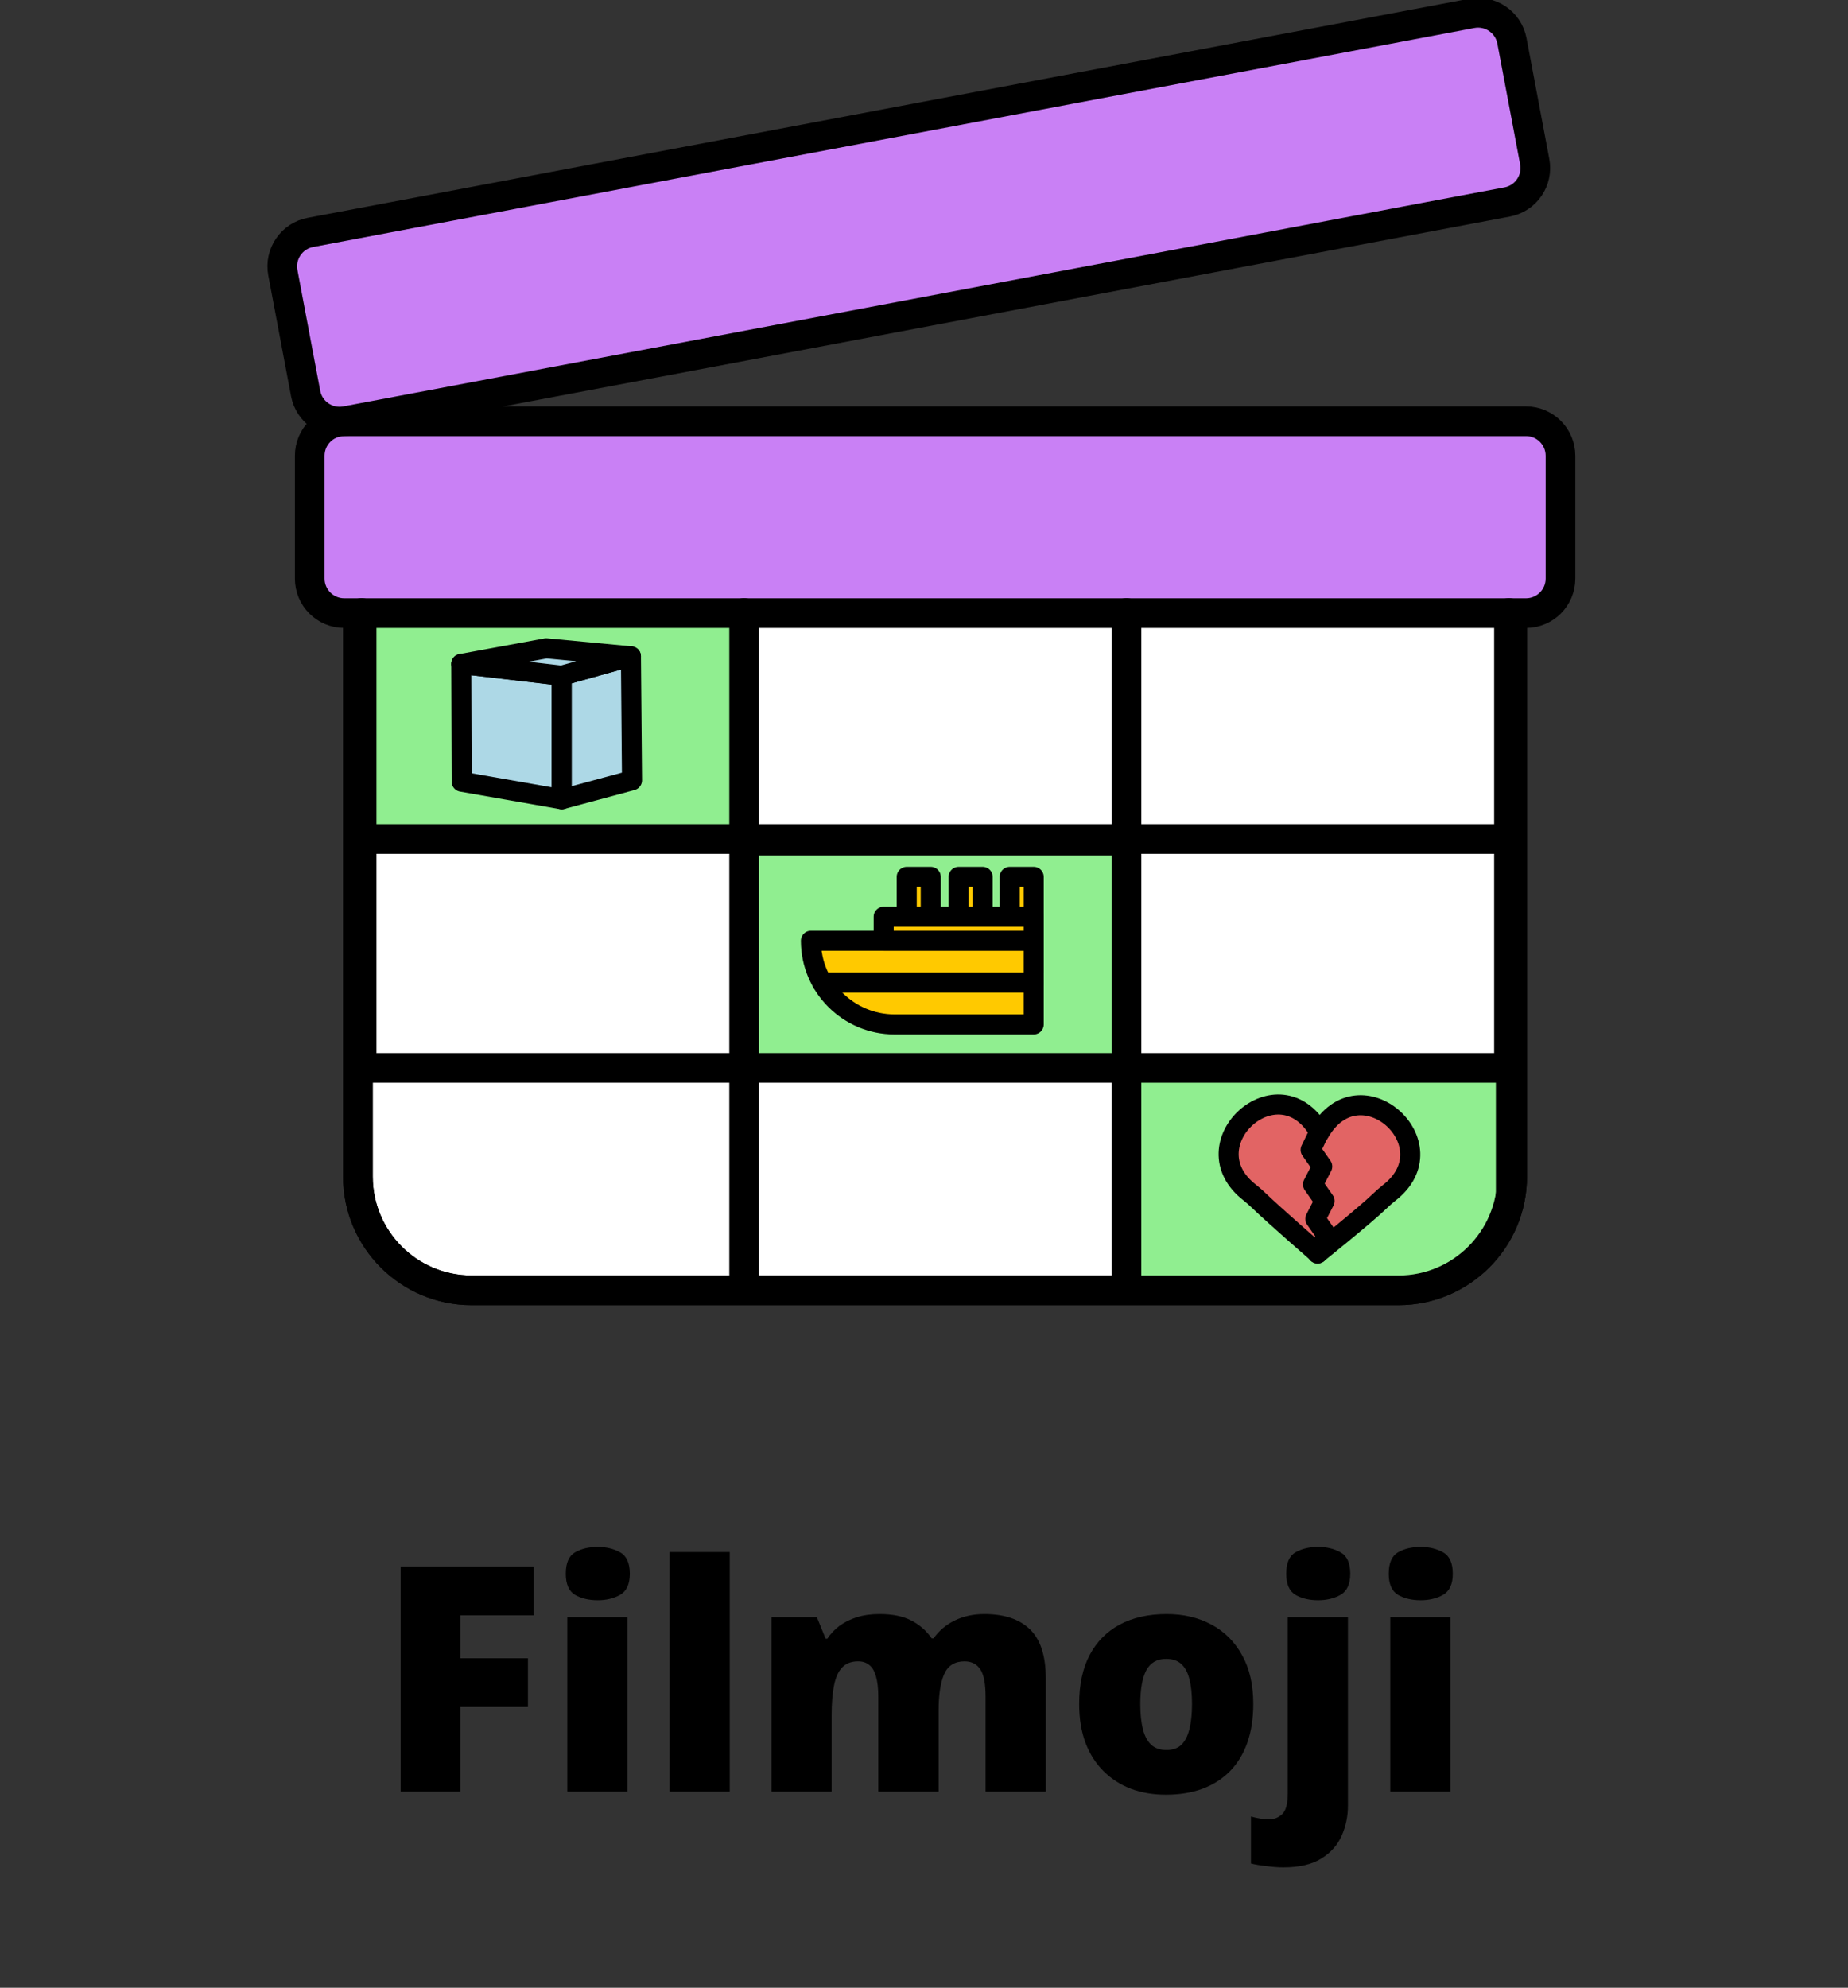 <svg width="106" height="114" viewBox="0 0 106 114" fill="none" xmlns="http://www.w3.org/2000/svg">
<rect x="0" y="0" width="106" height="114" fill="#333333" stroke="none"/>
<g clip-path="url(#clip0_3215_360)">
<g clip-path="url(#clip1_3215_360)">
<path d="M20.537 34.016H86.736V67.476C86.736 71.078 83.815 74 80.212 74H27.053C23.451 74 20.529 71.078 20.529 67.476V34.016H20.537Z" fill="white" stroke="black" stroke-width="1.702" stroke-linecap="round" stroke-linejoin="round"/>
<path d="M21.174 35.493H42.333V48.373H21.174V35.493Z" fill="#90EE90"/>
<path d="M21.174 35.493H42.333V48.373H21.174V35.493Z" fill="#90EE90"/>
<path d="M21.174 35.493H42.333V48.373H21.174V35.493Z" stroke="black" stroke-width="0.46"/>
<path d="M64.873 61.253H86.033V69.303C86.033 71.716 84.076 73.673 81.663 73.673H64.873V61.253Z" fill="#90EE90"/>
<path d="M64.873 61.253H86.033V69.303C86.033 71.716 84.076 73.673 81.663 73.673H64.873V61.253Z" fill="#90EE90"/>
<path d="M64.873 61.253H86.033V69.303C86.033 71.716 84.076 73.673 81.663 73.673H64.873V61.253Z" stroke="black" stroke-width="0.46"/>
<path d="M20.537 34.016H86.736V67.476C86.736 71.078 83.815 74 80.212 74H27.053C23.451 74 20.529 71.078 20.529 67.476V34.016H20.537Z" stroke="black" stroke-width="1.702" stroke-linecap="round" stroke-linejoin="round"/>
<rect x="42.793" y="48.833" width="21.62" height="11.96" fill="#90EE90"/>
<rect x="42.793" y="48.833" width="21.62" height="11.96" fill="#90EE90"/>
<rect x="42.793" y="48.833" width="21.62" height="11.96" stroke="black" stroke-width="0.46"/>
<path d="M87.528 24.158H19.745C18.652 24.158 17.766 25.045 17.766 26.138V33.184C17.766 34.278 18.652 35.164 19.745 35.164H87.528C88.622 35.164 89.508 34.278 89.508 33.184V26.138C89.508 25.045 88.622 24.158 87.528 24.158Z" fill="#C980F5" stroke="black" stroke-width="1.702" stroke-linecap="round" stroke-linejoin="round"/>
<path d="M84.412 0.768L17.804 13.329C16.729 13.532 16.023 14.567 16.225 15.642L17.531 22.566C17.734 23.64 18.769 24.347 19.843 24.144L86.452 11.583C87.526 11.38 88.233 10.345 88.03 9.271L86.724 2.346C86.522 1.272 85.487 0.565 84.412 0.768Z" fill="#C980F5" stroke="black" stroke-width="1.702" stroke-linecap="round" stroke-linejoin="round"/>
<path d="M20.743 48.117H86.555" stroke="black" stroke-width="1.702" stroke-linecap="round" stroke-linejoin="round"/>
<path d="M20.743 61.245H86.555" stroke="black" stroke-width="1.702" stroke-linecap="round" stroke-linejoin="round"/>
<path d="M20.743 35.156V47.864" stroke="black" stroke-width="1.702" stroke-linecap="round" stroke-linejoin="round"/>
<path d="M42.683 35.156V47.864" stroke="black" stroke-width="1.702" stroke-linecap="round" stroke-linejoin="round"/>
<path d="M64.615 35.156V47.864" stroke="black" stroke-width="1.702" stroke-linecap="round" stroke-linejoin="round"/>
<path d="M86.554 35.156V47.864" stroke="black" stroke-width="1.702" stroke-linecap="round" stroke-linejoin="round"/>
<path d="M20.743 47.65V60.358" stroke="black" stroke-width="1.702" stroke-linecap="round" stroke-linejoin="round"/>
<path d="M42.683 47.65V60.358" stroke="black" stroke-width="1.702" stroke-linecap="round" stroke-linejoin="round"/>
<path d="M64.615 47.65V60.358" stroke="black" stroke-width="1.702" stroke-linecap="round" stroke-linejoin="round"/>
<path d="M86.554 47.65V60.358" stroke="black" stroke-width="1.702" stroke-linecap="round" stroke-linejoin="round"/>
<path d="M42.683 61.268V73.976" stroke="black" stroke-width="1.702" stroke-linecap="round" stroke-linejoin="round"/>
<path d="M64.614 61.268V73.976" stroke="black" stroke-width="1.702" stroke-linecap="round" stroke-linejoin="round"/>
<path d="M32.222 45.837L26.482 44.831L26.458 38.078L32.222 38.751V45.837Z" fill="#ADD8E6" stroke="black" stroke-width="1.15" stroke-linecap="round" stroke-linejoin="round"/>
<path d="M32.222 45.837L36.252 44.752L36.189 37.642L32.222 38.751V45.837Z" fill="#ADD8E6" stroke="black" stroke-width="1.15" stroke-linecap="round" stroke-linejoin="round"/>
<path d="M32.222 38.751L26.458 38.078L31.328 37.183L36.189 37.642L32.222 38.751Z" fill="#ADD8E6" stroke="black" stroke-width="1.15" stroke-linecap="round" stroke-linejoin="round"/>
<path d="M52.009 50.287V55.607H53.387V50.287H52.009Z" fill="#FFC900" stroke="black" stroke-width="1.15" stroke-linecap="round" stroke-linejoin="round"/>
<path d="M54.986 50.287V55.607H56.364V50.287H54.986Z" fill="#FFC900" stroke="black" stroke-width="1.15" stroke-linecap="round" stroke-linejoin="round"/>
<path d="M57.916 50.287V55.607H59.293V50.287H57.916Z" fill="#FFC900" stroke="black" stroke-width="1.15" stroke-linecap="round" stroke-linejoin="round"/>
<path d="M46.514 53.953H59.293V58.751H51.312C48.66 58.751 46.514 56.597 46.514 53.953Z" fill="#FFC900" stroke="black" stroke-width="1.15" stroke-linecap="round" stroke-linejoin="round"/>
<path d="M59.293 52.575H50.687V53.953H59.293V52.575Z" fill="#FFC900" stroke="black" stroke-width="1.15" stroke-linecap="round" stroke-linejoin="round"/>
<path d="M47.155 56.352H59.293" stroke="black" stroke-width="1.15" stroke-linecap="round" stroke-linejoin="round"/>
<path d="M75.58 71.886L75.263 70.857L73.624 69.59L75.39 68.877L72.983 67.397L75.525 66.906L73.656 65.544L75.675 64.966C78.003 60.896 83.26 65.655 79.674 68.418C79.492 68.561 79.317 68.719 79.143 68.885C78.28 69.717 75.572 71.886 75.572 71.886H75.58Z" fill="#E26464" stroke="black" stroke-width="1.15" stroke-linecap="round" stroke-linejoin="round"/>
<path d="M75.58 71.886L76.111 70.857L75.446 69.906L75.976 68.877L75.311 67.927L75.842 66.898L75.177 65.948L75.675 64.918C73.348 60.849 68.106 65.639 71.693 68.402C71.875 68.545 72.049 68.703 72.223 68.869C73.086 69.701 75.58 71.87 75.58 71.87V71.886Z" fill="#E26464" stroke="black" stroke-width="1.15" stroke-linecap="round" stroke-linejoin="round"/>
</g>
</g>
<path d="M26.414 102.75H22.979V89.841H30.608V92.64H26.414V95.103H30.281V97.903H26.414V102.75ZM35.994 92.746V102.75H32.541V92.746H35.994ZM34.281 88.719C34.775 88.719 35.205 88.823 35.57 89.029C35.941 89.235 36.126 89.644 36.126 90.256C36.126 90.85 35.941 91.254 35.57 91.466C35.205 91.672 34.775 91.775 34.281 91.775C33.775 91.775 33.342 91.672 32.983 91.466C32.63 91.254 32.453 90.85 32.453 90.256C32.453 89.644 32.63 89.235 32.983 89.029C33.342 88.823 33.775 88.719 34.281 88.719ZM41.857 102.75H38.404V89.011H41.857V102.75ZM56.461 92.569C57.603 92.569 58.474 92.861 59.075 93.443C59.681 94.026 59.984 94.959 59.984 96.243V102.75H56.532V97.311C56.532 96.552 56.429 96.025 56.223 95.73C56.023 95.43 55.722 95.28 55.322 95.28C54.763 95.28 54.374 95.524 54.157 96.013C53.945 96.501 53.839 97.193 53.839 98.088V102.75H50.378V97.311C50.378 96.828 50.333 96.44 50.245 96.145C50.163 95.845 50.036 95.627 49.865 95.492C49.695 95.351 49.48 95.28 49.221 95.28C48.827 95.28 48.517 95.401 48.294 95.642C48.076 95.877 47.923 96.225 47.835 96.684C47.746 97.143 47.702 97.705 47.702 98.37V102.75H44.25V92.746H46.855L47.358 93.982H47.455C47.632 93.711 47.858 93.47 48.135 93.258C48.417 93.046 48.75 92.878 49.133 92.755C49.521 92.631 49.963 92.569 50.457 92.569C51.193 92.569 51.799 92.693 52.276 92.94C52.753 93.187 53.141 93.529 53.441 93.964H53.547C53.865 93.517 54.274 93.173 54.775 92.931C55.275 92.69 55.837 92.569 56.461 92.569ZM71.887 97.726C71.887 98.562 71.772 99.303 71.543 99.951C71.313 100.598 70.98 101.143 70.545 101.584C70.109 102.026 69.582 102.361 68.964 102.591C68.346 102.815 67.649 102.927 66.871 102.927C66.147 102.927 65.482 102.815 64.876 102.591C64.276 102.361 63.752 102.026 63.304 101.584C62.857 101.143 62.51 100.598 62.262 99.951C62.021 99.303 61.9 98.562 61.9 97.726C61.9 96.619 62.1 95.683 62.501 94.918C62.907 94.153 63.484 93.57 64.231 93.17C64.985 92.769 65.883 92.569 66.924 92.569C67.884 92.569 68.738 92.769 69.485 93.17C70.233 93.57 70.818 94.153 71.242 94.918C71.672 95.683 71.887 96.619 71.887 97.726ZM65.406 97.726C65.406 98.297 65.456 98.78 65.556 99.174C65.656 99.562 65.815 99.86 66.033 100.066C66.256 100.266 66.548 100.366 66.907 100.366C67.266 100.366 67.551 100.266 67.763 100.066C67.975 99.86 68.128 99.562 68.222 99.174C68.323 98.78 68.373 98.297 68.373 97.726C68.373 97.155 68.323 96.678 68.222 96.296C68.128 95.913 67.972 95.624 67.754 95.43C67.543 95.236 67.254 95.139 66.889 95.139C66.365 95.139 65.986 95.357 65.75 95.792C65.521 96.228 65.406 96.872 65.406 97.726ZM73.609 107.094C73.332 107.094 73.014 107.071 72.655 107.024C72.29 106.982 71.99 106.932 71.754 106.873V104.18C71.943 104.233 72.116 104.272 72.275 104.295C72.434 104.325 72.614 104.339 72.814 104.339C73.097 104.339 73.341 104.239 73.547 104.039C73.759 103.845 73.865 103.445 73.865 102.838V92.746H77.317V103.562C77.317 104.163 77.199 104.731 76.964 105.266C76.728 105.808 76.34 106.247 75.798 106.582C75.257 106.924 74.527 107.094 73.609 107.094ZM73.776 90.256C73.776 89.644 73.953 89.235 74.306 89.029C74.665 88.823 75.098 88.719 75.604 88.719C76.099 88.719 76.528 88.823 76.893 89.029C77.264 89.235 77.45 89.644 77.45 90.256C77.45 90.85 77.264 91.254 76.893 91.466C76.528 91.672 76.099 91.775 75.604 91.775C75.098 91.775 74.665 91.672 74.306 91.466C73.953 91.254 73.776 90.85 73.776 90.256ZM83.198 92.746V102.75H79.745V92.746H83.198ZM81.485 88.719C81.979 88.719 82.409 88.823 82.774 89.029C83.145 89.235 83.33 89.644 83.33 90.256C83.33 90.85 83.145 91.254 82.774 91.466C82.409 91.672 81.979 91.775 81.485 91.775C80.978 91.775 80.546 91.672 80.187 91.466C79.834 91.254 79.657 90.85 79.657 90.256C79.657 89.644 79.834 89.235 80.187 89.029C80.546 88.823 80.978 88.719 81.485 88.719Z" fill="black"/>
<defs>
<clipPath id="clip0_3215_360">
<rect width="106" height="76" fill="white"/>
</clipPath>
<clipPath id="clip1_3215_360">
<rect width="106" height="76" fill="white"/>
</clipPath>
</defs>
</svg>
